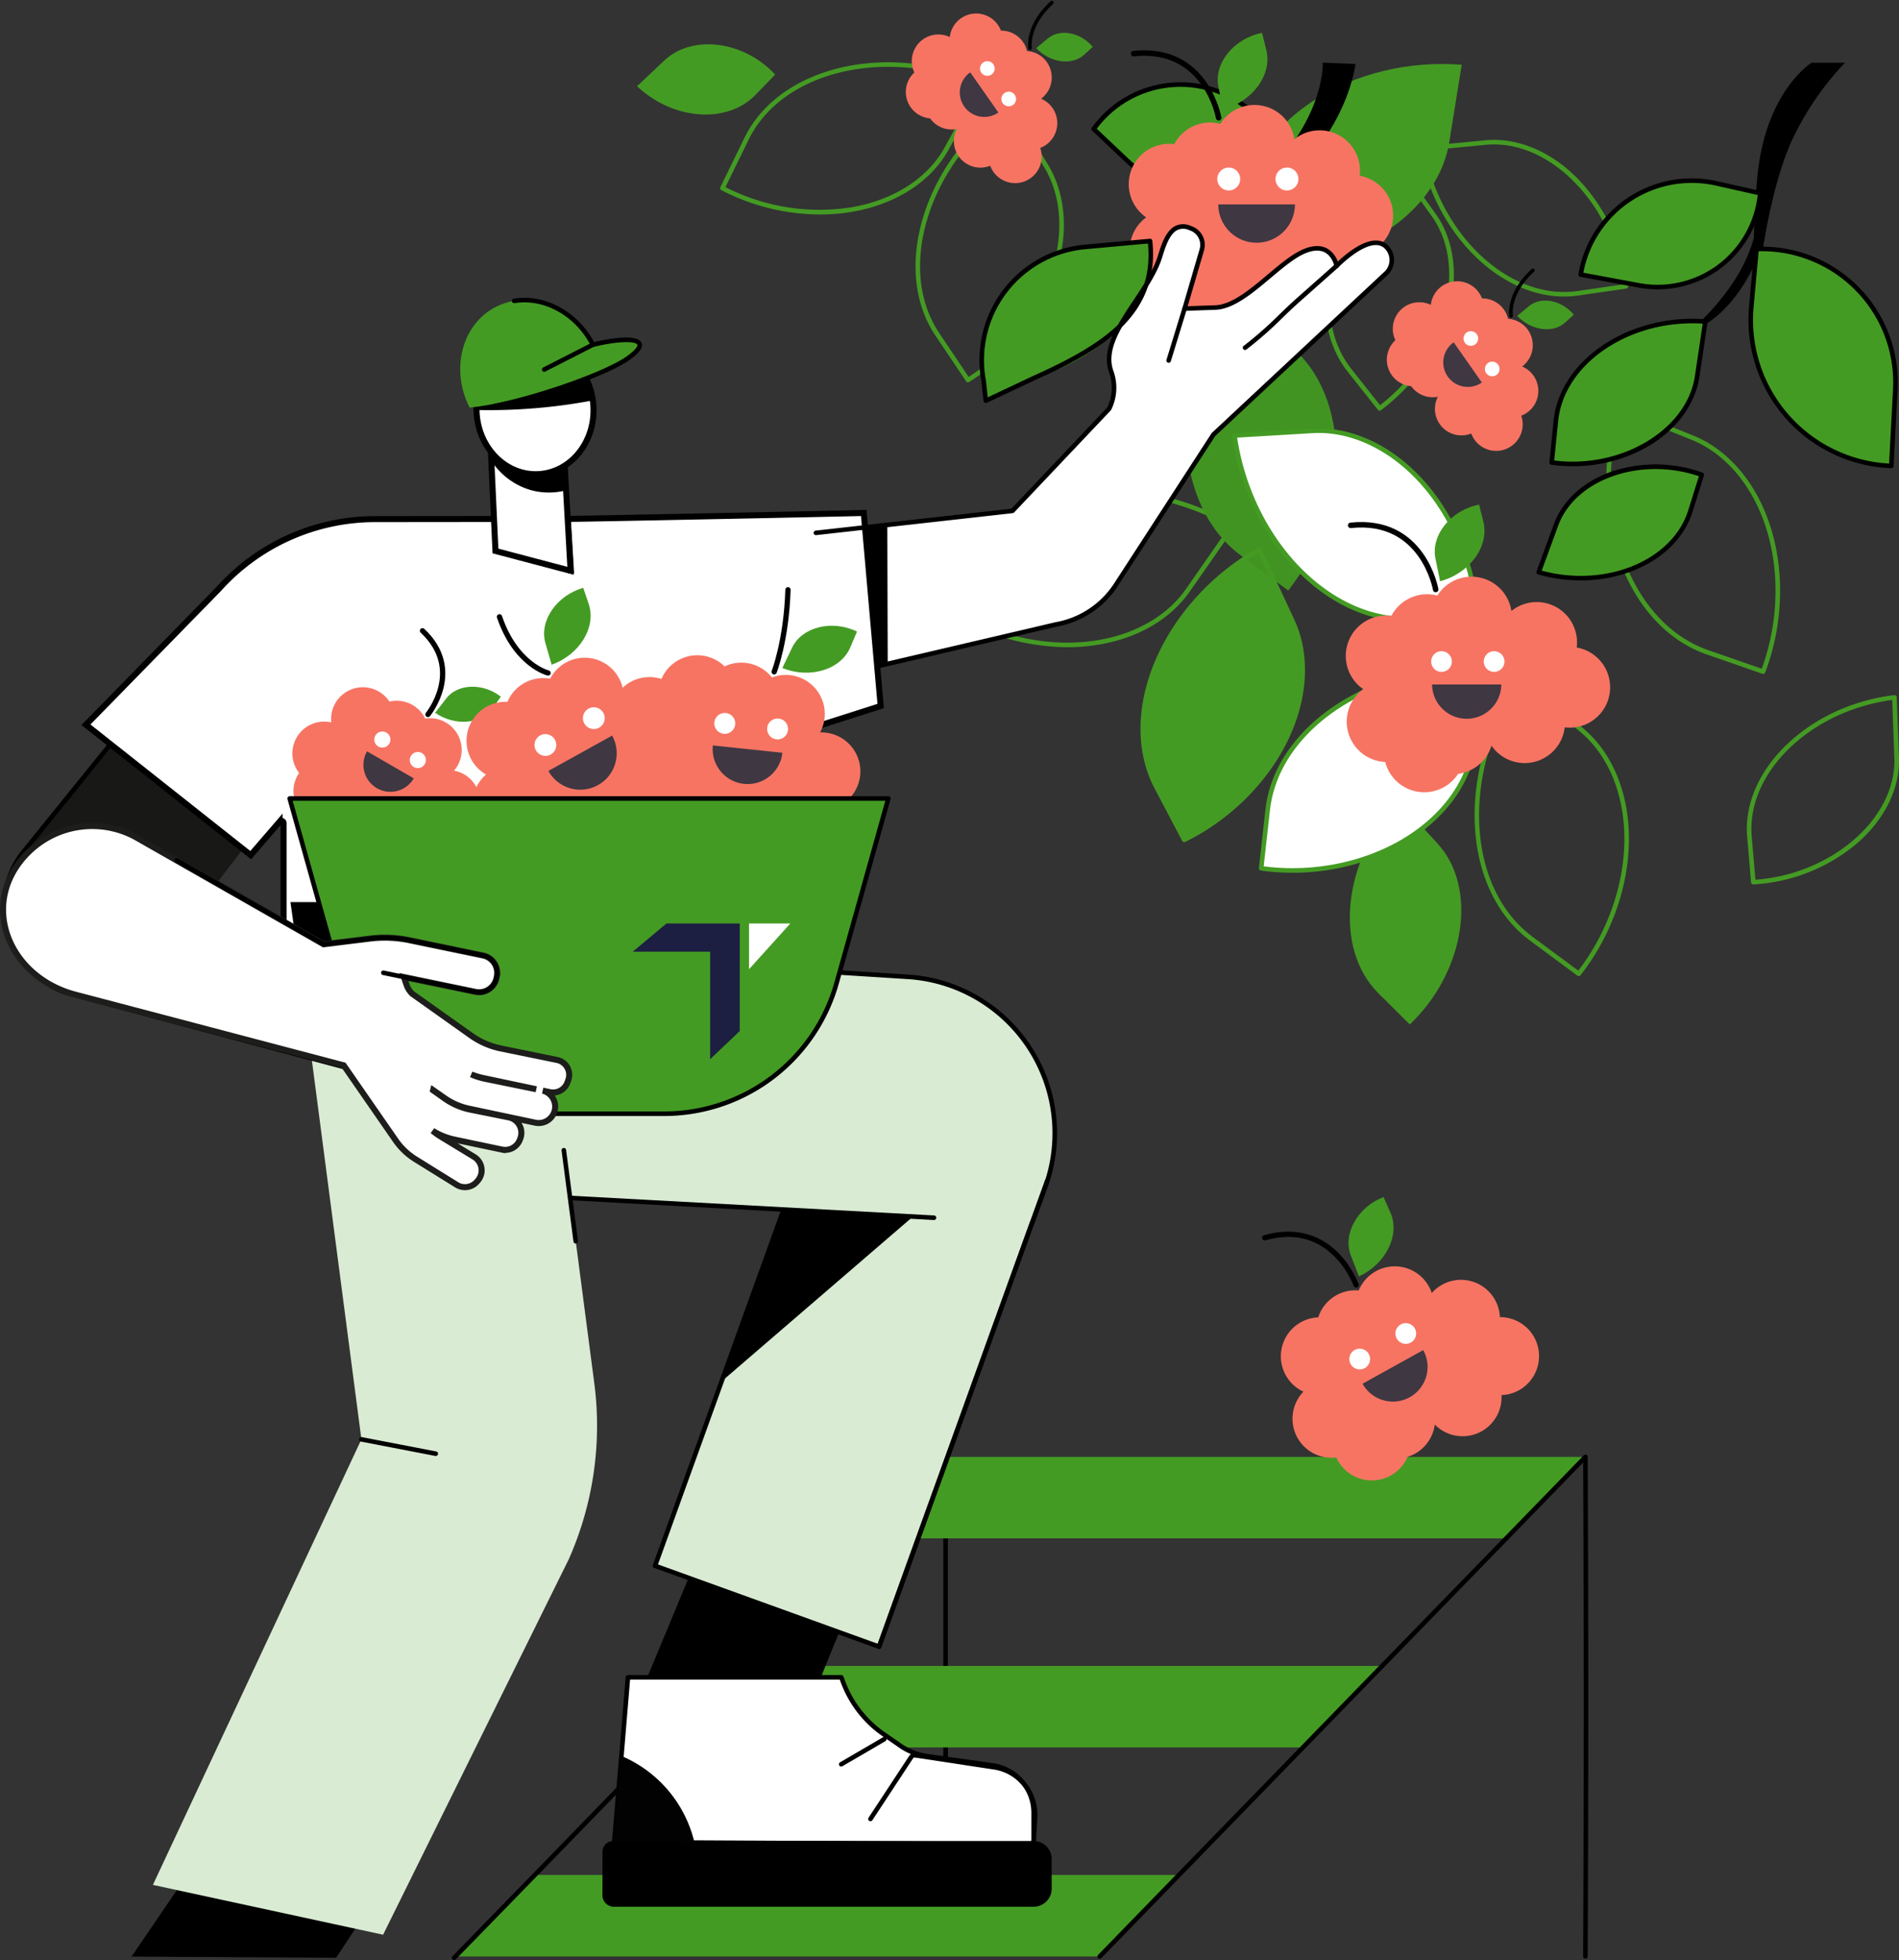 <svg xmlns="http://www.w3.org/2000/svg" width="630.374" height="650.569" viewBox="0 0 630.374 650.569">
  <rect x="0" y="0" width="630.374" height="650.569" fill="#333333" stroke="none"/>
  <g id="Raggruppa_2989" data-name="Raggruppa 2989" transform="translate(-974.857 -284.54)">
    <path id="Tracciato_18635" data-name="Tracciato 18635" d="M511.044,245.1l-10.956-23.489c-31.6,18.01-47.121,54.081-34,79.011l9.116,17.315c30.462-14.965,47.077-48.736,35.835-72.838" transform="translate(892.753 245.367)" fill="#449b23"/>
    <path id="Tracciato_18637" data-name="Tracciato 18637" d="M421.933,249.715a75.864,75.864,0,0,1-41.389-12.752.759.759,0,0,1-.221-1.034l10.405-16.573c15.153-24.136,54.732-28.937,86.427-10.487a.758.758,0,0,1,.24,1.089L462.573,231.22l-.621-.433.621.433c-7.381,10.588-20.567,17.273-36.181,18.343q-2.215.152-4.459.151M382,236.108c13.205,8.62,29.3,12.972,44.287,11.942,15.151-1.037,27.923-7.488,35.04-17.7l14.35-20.584c-30.885-17.572-69.049-12.892-83.668,10.393Z" transform="translate(907.237 249.644)" fill="#449b23"/>
    <path id="Tracciato_18640" data-name="Tracciato 18640" d="M513.526,135.769l-20.068-16.4c-20.648,29.945-18.968,69.176,3.681,85.936l15.729,11.64c20.944-26.707,21.248-64.343.657-81.173" transform="translate(889.617 263.603)" fill="#419421"/>
    <path id="Tracciato_18641" data-name="Tracciato 18641" d="M569.981,51.268,574.1,25.679c-36.262-2.837-69.356,18.3-72.491,46.3l-2.177,19.447c33.61,4.718,66.319-13.9,70.547-40.157" transform="translate(885.972 280.358)" fill="#449b23"/>
    <path id="Tracciato_18644" data-name="Tracciato 18644" d="M621.264,108.077c-21.7,0-43.013-21.229-47.976-48.943a.758.758,0,0,1,.674-.888l21.184-2.032c10.591-1.016,21.824,3.694,30.823,12.924A61.835,61.835,0,0,1,642.5,104.6a.758.758,0,0,1-.644.838l-15.9,2.3a32.751,32.751,0,0,1-4.692.336m-46.333-48.4C580.4,88.2,603.5,109.459,625.739,106.24l15.167-2.2c-3.449-26.76-24.616-48.341-45.615-46.321l-.072-.754.072.754Z" transform="translate(872.802 274.891)" fill="#449b23"/>
    <path id="Tracciato_18645" data-name="Tracciato 18645" d="M553.211,147.434a.756.756,0,0,1-.595-.288l-9.97-12.6c-14.564-18.406-7.41-50.437,15.622-69.947a.759.759,0,0,1,1.107.138l12.386,17.3c6.192,8.651,7.754,20.732,4.285,33.147a61.83,61.83,0,0,1-22.382,32.093.756.756,0,0,1-.453.15m5.413-81.14c-21.931,19.04-28.728,49.7-14.789,67.312l9.51,12.018c21.418-16.41,29.463-45.541,17.183-62.7Z" transform="translate(879.613 273.403)" fill="#449b23"/>
    <path id="Tracciato_18653" data-name="Tracciato 18653" d="M704.691,63.109c-.734,8.047-1.035,14.539-1.1,19.714-4.5,17.833-22.048,31.9-22.048,31.9,11.665-4.343,18.539-14.894,22.218-22.819a44.417,44.417,0,0,0,1.023,8.456s2.671-29.882,11.165-49.148a96.873,96.873,0,0,1,17.883-26.322H722.751s-15.436,9.423-18.06,38.218" transform="translate(853.489 280.454)"/>
    <path id="Tracciato_18656" data-name="Tracciato 18656" d="M657.692,107.291l-19.309-3.58a37.369,37.369,0,0,1,45.038-30.258l14.527,3.259a34.158,34.158,0,0,1-40.255,30.578" transform="translate(861.19 271.955)" fill="#449b23"/>
    <path id="Tracciato_18657" data-name="Tracciato 18657" d="M663.733,108.452a34.8,34.8,0,0,1-6.343-.583l-19.308-3.58a.759.759,0,0,1-.61-.872,38.128,38.128,0,0,1,45.952-30.871l14.526,3.26a.757.757,0,0,1,.589.806,34.91,34.91,0,0,1-34.805,31.839m-6.067-2.074a33.4,33.4,0,0,0,39.3-29.239l-13.871-3.113A36.612,36.612,0,0,0,639.1,102.936Z" transform="translate(861.353 272.122)"/>
    <path id="Tracciato_18660" data-name="Tracciato 18660" d="M520.393,24.865s1.023,15.9-16.766,35.193c-15.637,16.956-46.642,25.978-46.642,25.978s26.769-1.581,46.893-17.537c15.576-12.349,25.028-28.586,27.424-43.16Z" transform="translate(893.542 280.458)"/>
    <path id="Tracciato_18665" data-name="Tracciato 18665" d="M493.777,42.513l15.343,13.426a38.8,38.8,0,0,1-56.24,3.153L441.637,48.486a35.462,35.462,0,0,1,52.14-5.972" transform="translate(896.281 278.876)" fill="#449b23"/>
    <path id="Tracciato_18666" data-name="Tracciato 18666" d="M479.269,70.269A39.157,39.157,0,0,1,452.194,59.48L440.951,48.874a.759.759,0,0,1-.094-1,36.221,36.221,0,0,1,53.255-6.1L509.454,55.2a.758.758,0,0,1,.079,1.061,39.2,39.2,0,0,1-27.979,13.94q-1.146.063-2.284.064M442.48,48.231l10.754,10.146a38.037,38.037,0,0,0,54.655-2.527L493.112,42.92a34.7,34.7,0,0,0-50.633,5.311" transform="translate(896.445 279.04)"/>
    <path id="Tracciato_18744" data-name="Tracciato 18744" d="M422.3,14.668l-3.9,3.239c4.576,4.9,11.849,5.9,15.93,2.185l2.836-2.58c-3.969-4.849-10.86-6.167-14.863-2.844" transform="translate(900.425 282.605)" fill="#449b23"/>
    <g id="Raggruppa_379" data-name="Raggruppa 379" transform="translate(1349.542 295.451)">
      <path id="Tracciato_18676" data-name="Tracciato 18676" d="M532.441,65.476a13.385,13.385,0,0,0-21.675-12.123,13.394,13.394,0,0,0-24.585-5.115,13.372,13.372,0,0,0-15.271,6.749,13.39,13.39,0,0,0-9.337,24.3,13.4,13.4,0,0,0,7.3,24.187,13.392,13.392,0,0,0,24.2,3.936,13.393,13.393,0,0,0,11.077-9.354,13.384,13.384,0,0,0,24.309-6.087,13.4,13.4,0,0,0,3.988-26.494" transform="translate(-455.784 -18.043)" fill="#f77463"/>
      <path id="Tracciato_18677" data-name="Tracciato 18677" d="M491.955,30.727l1.54,7.556c9.855-2.613,16.413-11.643,14.366-19.782l-1.422-5.652c-9.348,1.836-16.064,10.126-14.484,17.878" transform="translate(-462.195 -12.849)" fill="#449b23"/>
      <path id="Tracciato_18678" data-name="Tracciato 18678" d="M485.976,42.478s-4.125-23.863-28.224-21.29" transform="translate(-456.135 -14.302)" fill="none" stroke="#000" stroke-linecap="round" stroke-linejoin="round" stroke-width="1.816"/>
      <g id="Raggruppa_371" data-name="Raggruppa 371" transform="translate(29.395 44.705)">
        <path id="Tracciato_19351" data-name="Tracciato 19351" d="M1265.946,353.683a12.723,12.723,0,0,1-25.447,0Z" transform="translate(-1240.169 -341.456)" fill="#3f3742"/>
        <path id="Tracciato_19352" data-name="Tracciato 19352" d="M1247.5,335.239a3.8,3.8,0,1,1-3.8-3.8,3.8,3.8,0,0,1,3.8,3.8" transform="translate(-1239.899 -331.439)" fill="#fff"/>
        <path id="Tracciato_19353" data-name="Tracciato 19353" d="M1282.668,335.239a3.8,3.8,0,1,1-3.8-3.8,3.8,3.8,0,0,1,3.8,3.8" transform="translate(-1255.736 -331.439)" fill="#fff"/>
      </g>
    </g>
    <path id="Tracciato_18642" data-name="Tracciato 18642" d="M387.067,133.783a.759.759,0,0,1-.63-.335L376.28,118.319c-14.807-22.055-3.9-57.575,23.829-77.564a.757.757,0,0,1,1.093.223L413.674,61.64c6.219,10.3,6.912,24.07,1.9,37.771-4.987,13.638-15.231,26.123-28.106,34.255a.756.756,0,0,1-.4.117M400.331,42.47c-26.589,19.607-37.039,53.785-22.792,75l9.744,14.513a68.443,68.443,0,0,0,26.871-33.1c4.851-13.267,4.2-26.559-1.777-36.466Z" transform="translate(909.119 277.65)" fill="#449b23"/>
    <path id="Tracciato_18643" data-name="Tracciato 18643" d="M323.854,75.247a71.414,71.414,0,0,1-32.732-8.073.758.758,0,0,1-.33-1l7.99-16.376c11.65-23.874,47.852-32.256,79.052-18.3a.759.759,0,0,1,.355,1.057L366.572,53.7c-5.792,10.549-17.353,18.056-31.718,20.6a63.277,63.277,0,0,1-11,.946M292.48,66.168a68.441,68.441,0,0,0,42.111,6.64c13.91-2.46,25.083-9.689,30.653-19.833l.664.365-.664-.365,11.218-20.431c-30.3-13.163-65.109-5.055-76.316,17.914Z" transform="translate(923.199 280.483)" fill="#449b23"/>
    <path id="Tracciato_18652" data-name="Tracciato 18652" d="M266.179,22.851l-9.045,8.531c11.956,11.284,29.906,12.6,39.318,2.874l6.537-6.752c-10.463-11.25-27.53-13.407-36.81-4.653" transform="translate(929.188 281.779)" fill="#449b23"/>
    <path id="Tracciato_18743" data-name="Tracciato 18743" d="M410.338,49.643a8.716,8.716,0,0,0,1.427-.693,8.806,8.806,0,0,0-1.131-15.637,8.809,8.809,0,0,0-4.671-15.841,8.8,8.8,0,0,0-8.657-6.757A8.806,8.806,0,0,0,380.32,12.85a8.814,8.814,0,0,0-11.757,11.742,8.808,8.808,0,0,0,5.235,15.25,8.81,8.81,0,0,0,8.863,3.517,8.8,8.8,0,0,0,11.079,12.2,8.812,8.812,0,0,0,16.6-5.917" transform="translate(909.82 283.997)" fill="#f77463"/>
    <path id="Tracciato_18745" data-name="Tracciato 18745" d="M415.9,15.732S414.622,8.371,423.137.6" transform="translate(900.884 284.787)" fill="none" stroke="#000" stroke-linecap="round" stroke-linejoin="round" stroke-width="1.194"/>
    <g id="Raggruppa_372" data-name="Raggruppa 372" transform="matrix(0.574, 0.819, -0.819, 0.574, 1303.207, 303.892)">
      <path id="Tracciato_19351-2" data-name="Tracciato 19351" d="M16.267,0A8.134,8.134,0,0,1,8.134,8.134,8.134,8.134,0,0,1,0,0Z" transform="translate(0.211 7.817)" fill="#3f3742"/>
      <path id="Tracciato_19352-2" data-name="Tracciato 19352" d="M4.859,2.429A2.429,2.429,0,1,1,2.429,0,2.429,2.429,0,0,1,4.859,2.429" transform="translate(0 0)" fill="#fff"/>
      <path id="Tracciato_19353-2" data-name="Tracciato 19353" d="M4.859,2.429A2.429,2.429,0,1,1,2.429,0,2.429,2.429,0,0,1,4.859,2.429" transform="translate(12.358 0)" fill="#fff"/>
    </g>
    <path id="Tracciato_18696" data-name="Tracciato 18696" d="M420.841,151.556a15.861,15.861,0,0,0,.644-12.443c-4.133-11.9,12.569-25.489,16.322-38.325,1.433-4.572,3.632-11.785,9.977-9.17a5.811,5.811,0,0,1,3.816,7.17l-5.714,19.53,9.866-.348c9.879-.008,21.112-15.139,30.063-18.761s10.541,4.927,10.541,4.927,11.837-12.273,16.956-5.76a6.06,6.06,0,0,1-.569,8.25l-57.287,53.495L425.18,208.055a33.064,33.064,0,0,1-22.1,14.884l-99.141,22.415L296.32,195.79l92.42-10.339Z" transform="translate(922.199 268.651)" fill="#fff"/>
    <path id="Tracciato_18636" data-name="Tracciato 18636" d="M475.053,318.527a.759.759,0,0,1-.671-.405l-9.116-17.315c-13.277-25.217,2.426-61.863,34.29-80.024a.758.758,0,0,1,1.062.339l10.957,23.489c5.456,11.7,4.623,26.458-2.286,40.5-6.879,13.982-19.236,26.133-33.9,33.338a.744.744,0,0,1-.334.078m24.541-96.015c-30.7,17.9-45.794,53.262-32.986,77.588l8.771,16.66c14.082-7.1,25.919-18.841,32.55-32.318,6.7-13.627,7.532-27.911,2.272-39.19Z" transform="translate(892.909 245.532)" fill="#449b23"/>
    <path id="Tracciato_18638" data-name="Tracciato 18638" d="M524.385,173.608l-25.873,1.535c5.106,36.012,32.926,63.726,60.938,60.705l19.456-2.1c-2.7-33.832-27.973-61.717-54.52-60.142" transform="translate(886.137 253.939)" fill="#fff"/>
    <path id="Tracciato_18639" data-name="Tracciato 18639" d="M555.122,236.666c-26.86,0-52.633-27.081-57.525-61.581a.758.758,0,0,1,.706-.863l25.873-1.535c12.891-.764,26.3,5.447,36.812,17.041,10.465,11.545,17.212,27.509,18.509,43.8a.758.758,0,0,1-.675.814l-19.456,2.1a39.74,39.74,0,0,1-4.245.228m-55.9-60.98c5.337,35.132,32.659,62.187,59.985,59.244l18.719-2.02c-1.412-15.706-7.971-31.037-18.059-42.165-10.2-11.252-23.174-17.286-35.6-16.545Zm25-2.242h0Z" transform="translate(886.301 254.104)" fill="#449b23"/>
    <path id="Tracciato_18646" data-name="Tracciato 18646" d="M574.274,337.3l-13.075-14.3c-18.512,19.923-21.51,49.131-6.565,63.979l10.38,10.312c18.382-17.5,22.676-45.308,9.26-59.985" transform="translate(877.824 227.284)" fill="#449b23"/>
    <path id="Tracciato_18647" data-name="Tracciato 18647" d="M630.092,372.369a.755.755,0,0,1-.451-.149l-15.729-11.64C591,343.628,589.237,303.8,610.057,273.6a.759.759,0,0,1,1.1-.157l20.068,16.4c9.993,8.169,15.651,21.828,15.525,37.476-.126,15.582-5.982,31.893-16.066,44.752a.758.758,0,0,1-.6.29m-19.25-97.224c-19.88,29.453-18.129,67.863,3.972,84.216l15.134,11.2c9.6-12.509,15.168-28.227,15.291-43.246.122-15.186-5.333-28.413-14.969-36.289Z" transform="translate(868.835 236.151)" fill="#449b23"/>
    <path id="Tracciato_18648" data-name="Tracciato 18648" d="M579.837,295.841l4.121-25.589c-36.262-2.837-69.356,18.3-72.491,46.3L509.29,336c33.61,4.718,66.319-13.9,70.547-40.157" transform="translate(884.214 236.737)" fill="#fff"/>
    <path id="Tracciato_18649" data-name="Tracciato 18649" d="M519.49,337.31a75.4,75.4,0,0,1-10.471-.725.758.758,0,0,1-.647-.836l2.177-19.447c3.171-28.322,36.736-49.826,73.3-46.971a.758.758,0,0,1,.689.877l-4.12,25.589c-2.052,12.742-11.029,24.49-24.629,32.231a74.129,74.129,0,0,1-36.3,9.281m-9.529-2.128c15.639,2.033,32.028-1.041,45.081-8.471,13.2-7.512,21.9-18.868,23.882-31.155l3.989-24.772c-35.448-2.416-67.8,18.365-70.857,45.687Zm69.711-39.505h0Z" transform="translate(884.379 236.9)" fill="#449b23"/>
    <path id="Tracciato_18650" data-name="Tracciato 18650" d="M700.759,252.5a.763.763,0,0,1-.25-.042l-18.482-6.428c-26.917-9.363-40.462-46.86-29.577-81.883a.759.759,0,0,1,1.007-.479l24.042,9.684c11.972,4.822,21.441,16.177,25.979,31.154,4.519,14.912,3.785,32.227-2.011,47.506a.759.759,0,0,1-.709.489m-47.1-87.117c-10.209,34.037,2.9,70.182,28.866,79.214l17.784,6.184c5.443-14.8,6.075-31.462,1.72-45.837-4.4-14.534-13.551-25.537-25.095-30.186Z" transform="translate(859.353 255.712)" fill="#449b23"/>
    <path id="Tracciato_18651" data-name="Tracciato 18651" d="M707.66,343.206a.759.759,0,0,1-.755-.694l-1.289-15.121c-1.886-22.111,20.458-43.64,48.791-47.013a.764.764,0,0,1,.583.177.754.754,0,0,1,.265.547L756,301.191c.371,10.054-4.7,20.4-13.91,28.381A58.447,58.447,0,0,1,707.7,343.2l-.044,0m46.109-61.22c-27.156,3.586-48.443,24.167-46.643,45.276l1.226,14.382c25.385-1.785,46.861-20.515,46.128-40.4Z" transform="translate(849.217 234.886)" fill="#449b23"/>
    <path id="Tracciato_18654" data-name="Tracciato 18654" d="M755.066,146.751l-1.333,25.4a48.471,48.471,0,0,1-46.456-52.784l1.73-19.205a44.3,44.3,0,0,1,46.058,46.586" transform="translate(848.937 267.035)" fill="#449b23"/>
    <path id="Tracciato_18655" data-name="Tracciato 18655" d="M753.569,172.747h-.03a49.231,49.231,0,0,1-47.183-53.61l1.731-19.2a.756.756,0,0,1,.723-.689,45.06,45.06,0,0,1,46.847,47.384l-.758-.04.758.04-1.333,25.4a.758.758,0,0,1-.756.719m-44.031-72.012-1.67,18.538A47.714,47.714,0,0,0,752.85,171.2l1.294-24.651a43.546,43.546,0,0,0-44.606-45.811" transform="translate(849.101 267.199)"/>
    <path id="Tracciato_18658" data-name="Tracciato 18658" d="M674.969,147.569l2.693-18.147c-24.958-1.923-47.6,13.14-49.606,32.993l-1.39,13.789c23.144,3.262,45.539-10.015,48.3-28.635" transform="translate(863.278 261.839)" fill="#449b23"/>
    <path id="Tracciato_18659" data-name="Tracciato 18659" d="M633.453,177.282a50.589,50.589,0,0,1-7.058-.491.757.757,0,0,1-.648-.827l1.39-13.789c2.037-20.2,25.136-35.621,50.419-33.673a.758.758,0,0,1,.692.867l-2.693,18.148c-1.352,9.1-7.5,17.508-16.872,23.064a49.934,49.934,0,0,1-25.229,6.7m-6.124-1.9c22.335,2.806,44.068-10.189,46.725-28.093l2.573-17.336c-24.167-1.5-46.046,13.182-47.981,32.37Z" transform="translate(863.443 262.003)"/>
    <path id="Tracciato_18661" data-name="Tracciato 18661" d="M430.688,98.9l21.574-1.964c2.513,23.527-17.681,39.131-38.821,45.607l-15.693,7.4-.706-6.53A37.725,37.725,0,0,1,430.688,98.9" transform="translate(904.35 267.604)" fill="#449b23"/>
    <path id="Tracciato_18662" data-name="Tracciato 18662" d="M397.585,150.536a.758.758,0,0,1-.753-.676l-.706-6.53a38.48,38.48,0,0,1,34.331-45.355l21.575-1.964a.762.762,0,0,1,.822.675c2.716,25.422-17.909,36.851-39.266,46.38l-15.679,7.4a.759.759,0,0,1-.324.072m53.834-52.946-20.824,1.9a36.967,36.967,0,0,0-32.97,43.623l.6,5.529,14.73-6.949c25.816-11.518,40.424-22.467,38.464-44.1m-20.893,1.14h0Z" transform="translate(904.513 267.769)"/>
    <path id="Tracciato_18667" data-name="Tracciato 18667" d="M627.169,207.41,621.42,223.1c21.911,6.318,44.892-2.944,50.339-20.286l3.783-12.045c-20.045-7.177-42.473.537-48.372,16.639" transform="translate(864.214 251.348)" fill="#449b23"/>
    <path id="Tracciato_18668" data-name="Tracciato 18668" d="M635.19,225.675a51.111,51.111,0,0,1-14.144-2,.759.759,0,0,1-.5-.99l5.749-15.692c2.891-7.889,9.942-14.27,19.346-17.505a46.1,46.1,0,0,1,29.993.413.759.759,0,0,1,.468.942l-3.783,12.044c-4.374,13.928-19.875,22.791-37.128,22.792m-12.94-3.242c21.231,5.748,43.373-3.3,48.621-20l3.563-11.344c-19.36-6.575-41.063.993-46.717,16.425Z" transform="translate(864.379 251.509)"/>
    <path id="Tracciato_18697" data-name="Tracciato 18697" d="M502.613,134.712a.758.758,0,0,1-.463-1.358,123.851,123.851,0,0,0,11.725-10.294c1.823-1.763,3.707-3.586,6.049-5.664l12.639-11.216a.758.758,0,0,1,1.006,1.135L520.93,118.529c-2.317,2.057-4.19,3.868-6,5.62a125.448,125.448,0,0,1-11.854,10.4.755.755,0,0,1-.463.158" transform="translate(885.541 265.989)"/>
    <path id="Tracciato_18698" data-name="Tracciato 18698" d="M471.748,142.052a.784.784,0,0,1-.223-.034.759.759,0,0,1-.5-.948l5.294-17.226a.758.758,0,1,1,1.449.446l-5.293,17.226a.759.759,0,0,1-.725.536" transform="translate(891.045 262.9)"/>
    <path id="Tracciato_18722" data-name="Tracciato 18722" d="M620.131,256.04a13.385,13.385,0,0,0-21.675-12.123,13.395,13.395,0,0,0-24.585-5.115,13.372,13.372,0,0,0-15.271,6.749,13.39,13.39,0,0,0-9.337,24.3,13.4,13.4,0,0,0,7.3,24.187,13.392,13.392,0,0,0,24.2,3.936,13.393,13.393,0,0,0,11.076-9.354,13.384,13.384,0,0,0,24.309-6.087,13.4,13.4,0,0,0,3.988-26.494" transform="translate(878.116 243.418)" fill="#f77463"/>
    <path id="Tracciato_18723" data-name="Tracciato 18723" d="M579.645,221.291l1.54,7.555c9.855-2.612,16.413-11.643,14.366-19.781l-1.422-5.652c-9.348,1.836-16.064,10.126-14.484,17.878" transform="translate(871.707 248.613)" fill="#449b23"/>
    <path id="Tracciato_18724" data-name="Tracciato 18724" d="M573.666,233.042s-4.125-23.863-28.224-21.29" transform="translate(877.765 247.16)" fill="none" stroke="#000" stroke-linecap="round" stroke-linejoin="round" stroke-width="1.816"/>
    <path id="Tracciato_18740" data-name="Tracciato 18740" d="M604.679,157.812a8.8,8.8,0,0,0,.3-16.331,8.809,8.809,0,0,0-4.671-15.841,8.8,8.8,0,0,0-8.656-6.757,8.807,8.807,0,0,0-16.988,2.135A8.813,8.813,0,0,0,562.9,132.76a8.807,8.807,0,0,0,5.235,15.25A8.81,8.81,0,0,0,577,151.527a8.8,8.8,0,0,0,11.079,12.2,8.812,8.812,0,0,0,16.6-5.917" transform="translate(875.157 264.704)" fill="#f77463"/>
    <path id="Tracciato_18741" data-name="Tracciato 18741" d="M616.641,122.836l-3.9,3.239c4.576,4.9,11.848,5.9,15.93,2.185l2.835-2.58c-3.969-4.849-10.86-6.167-14.863-2.844" transform="translate(865.763 263.313)" fill="#449b23"/>
    <path id="Tracciato_18742" data-name="Tracciato 18742" d="M610.237,123.9s-1.275-7.36,7.24-15.135" transform="translate(866.221 265.494)" fill="none" stroke="#000" stroke-linecap="round" stroke-linejoin="round" stroke-width="1.194"/>
    <g id="Raggruppa_370" data-name="Raggruppa 370" transform="translate(1449.943 500.681)">
      <path id="Tracciato_19351-3" data-name="Tracciato 19351" d="M1263.478,353.683a11.49,11.49,0,0,1-22.979,0Z" transform="translate(-1240.201 -342.641)" fill="#3f3742"/>
      <path id="Tracciato_19352-3" data-name="Tracciato 19352" d="M1246.762,334.871a3.432,3.432,0,1,1-3.432-3.432,3.432,3.432,0,0,1,3.432,3.432" transform="translate(-1239.899 -331.439)" fill="#fff"/>
      <path id="Tracciato_19353-3" data-name="Tracciato 19353" d="M1281.931,334.871a3.432,3.432,0,1,1-3.432-3.432,3.432,3.432,0,0,1,3.432,3.432" transform="translate(-1257.611 -331.439)" fill="#fff"/>
    </g>
    <g id="Raggruppa_373" data-name="Raggruppa 373" transform="matrix(0.574, 0.819, -0.819, 0.574, 1463.7, 393.507)">
      <path id="Tracciato_19351-4" data-name="Tracciato 19351" d="M16.267,0A8.134,8.134,0,0,1,8.134,8.134,8.134,8.134,0,0,1,0,0Z" transform="translate(0.211 7.817)" fill="#3f3742"/>
      <path id="Tracciato_19352-4" data-name="Tracciato 19352" d="M4.859,2.429A2.429,2.429,0,1,1,2.429,0,2.429,2.429,0,0,1,4.859,2.429" transform="translate(0 0)" fill="#fff"/>
      <path id="Tracciato_19353-4" data-name="Tracciato 19353" d="M4.859,2.429A2.429,2.429,0,1,1,2.429,0,2.429,2.429,0,0,1,4.859,2.429" transform="translate(12.358 0)" fill="#fff"/>
    </g>
    <path id="Tracciato_18700" data-name="Tracciato 18700" d="M353.624,211.6l.133,45.447-7.941,2.21-13.491-45.274Z" transform="translate(915.777 247.153)"/>
    <path id="Tracciato_18701" data-name="Tracciato 18701" d="M103.916,299.29,50.528,369.1l-45.2-34.34,54.052-69.532Z" transform="translate(974.101 237.587)" fill="#181817"/>
    <path id="Tracciato_18702" data-name="Tracciato 18702" d="M77.823,231.264,33.116,276.992l55.914,44.24L99.1,309.576v74.535H263.759l-2.474-100.888,37.581-12-5.731-65.392s-69.092,1.985-75.154,1.99l-87.834.076a70.405,70.405,0,0,0-52.324,23.366" transform="translate(969.145 248.181)" fill="#fff"/>
    <path id="Tracciato_18725" data-name="Tracciato 18725" d="M59.255,13.74A10.536,10.536,0,0,0,40.824,7.222a10.544,10.544,0,0,0-19.755-.694A10.528,10.528,0,0,0,10.12,13.8,10.541,10.541,0,0,0,6.112,33.9,10.549,10.549,0,0,0,14.995,51.69a10.542,10.542,0,0,0,19.3-.17,10.542,10.542,0,0,0,7.347-8.732,10.536,10.536,0,0,0,18.049-7.961,10.547,10.547,0,0,0-.435-21.086" transform="translate(1110.739 501.62) rotate(59)" fill="#f77463"/>
    <path id="Tracciato_18726" data-name="Tracciato 18726" d="M.622,15.8l2.2,5.657c7.3-3.34,11.183-11.22,8.511-17.261L9.478,0C2.47,2.671-1.636,10,.622,15.8" transform="translate(1136.235 507.661) rotate(59)" fill="#449b23"/>
    <path id="Tracciato_18727" data-name="Tracciato 18727" d="M24.733,13.7S18.355-4.26,0,.947" transform="translate(1115.919 493.413) rotate(59)" fill="none" stroke="#000" stroke-linecap="round" stroke-linejoin="round" stroke-width="1.754"/>
    <g id="Raggruppa_378" data-name="Raggruppa 378" transform="translate(1108.673 521.622) rotate(59)">
      <path id="Tracciato_19351-5" data-name="Tracciato 19351" d="M17.905,0A8.953,8.953,0,0,1,8.953,8.953,8.952,8.952,0,0,1,0,0Z" transform="translate(4.374 16.6) rotate(-29)" fill="#3f3742"/>
      <path id="Tracciato_19352-5" data-name="Tracciato 19352" d="M5.348,2.674A2.674,2.674,0,1,1,2.674,0,2.674,2.674,0,0,1,5.348,2.674" transform="translate(0 9.188) rotate(-29)" fill="#fff"/>
      <path id="Tracciato_19353-5" data-name="Tracciato 19353" d="M5.348,2.674A2.674,2.674,0,1,1,2.674,0,2.674,2.674,0,0,1,5.348,2.674" transform="translate(11.897 2.593) rotate(-29)" fill="#fff"/>
    </g>
    <path id="Tracciato_18629" data-name="Tracciato 18629" d="M381.628,749.016a.758.758,0,0,1-.758-.758V587.93a.758.758,0,0,1,1.517,0V748.258a.758.758,0,0,1-.758.758" transform="translate(907.119 180.165)"/>
    <path id="Tracciato_18630" data-name="Tracciato 18630" d="M561.114,615.146H347.361l26.379-27.052H587.493Z" transform="translate(913.096 180.001)" fill="#449b23"/>
    <path id="Tracciato_18631" data-name="Tracciato 18631" d="M478.767,699.6H265.735l25.657-27.052H505.146Z" transform="translate(927.655 164.938)" fill="#449b23"/>
    <path id="Tracciato_18632" data-name="Tracciato 18632" d="M396.754,784.044H183.669l26.38-27.052H423.133Z" transform="translate(942.292 149.876)" fill="#449b23"/>
    <path id="Tracciato_18633" data-name="Tracciato 18633" d="M605.117,754.514h0a.759.759,0,0,1-.754-.762c.254-52.858.257-110.994.009-163.943l-.129.117c-.119.123-.183.192-.205.216-.26.266-.785.8-1.552,1.587l-.193.2c-.136.14-.279.288-.431.443l-7.368,7.579-.014.014-21,21.6-1.684,1.732-.17.175-5.8,5.969,0,0-38.864,39.969-.057.058-.006.007-15.723,16.17-66.736,68.636a.758.758,0,1,1-1.087-1.057l89.247-91.787.045-.046,32.092-33.006,0,0,35.721-36.737.242-.25,3.885-3.995a.712.712,0,0,1,.134-.109l0,0a.752.752,0,0,1,.495-.113h.044l0,0a.7.7,0,0,1,.149.043.758.758,0,0,1,.417.413l0,0v0l0,0,0,0v0h0v0l0,0a.756.756,0,0,1,.048.265h0c.257,53.448.257,112.342,0,165.828a.758.758,0,0,1-.758.754" transform="translate(896.016 180.165)"/>
    <path id="Tracciato_18634" data-name="Tracciato 18634" d="M183.064,754.944a.758.758,0,0,1-.542-1.288C222.611,712.613,263.255,670.6,302.56,629.97q20.58-21.272,41.2-42.567a.758.758,0,1,1,1.089,1.055q-20.622,21.292-41.2,42.567C264.343,671.655,223.7,713.67,183.607,754.716a.756.756,0,0,1-.542.228" transform="translate(942.535 180.165)"/>
    <path id="Tracciato_18669" data-name="Tracciato 18669" d="M189.3,434.651v12.182l-15.5-5.868v-6.314Z" transform="translate(944.052 207.369)" fill="#955b50"/>
    <path id="Tracciato_18670" data-name="Tracciato 18670" d="M189.134,447.427a.761.761,0,0,1-.269-.049l-15.5-5.868a.76.76,0,0,1-.49-.709v-6.314a.759.759,0,0,1,.758-.758h15.5a.758.758,0,0,1,.758.758v12.182a.76.76,0,0,1-.758.758m-14.746-7.151,13.988,5.295V435.244H174.388Z" transform="translate(944.218 207.533)"/>
    <path id="Tracciato_18671" data-name="Tracciato 18671" d="M208.369,450.57a6.185,6.185,0,0,1-1.274-.133L185.162,445.8a23.045,23.045,0,0,1-8.609-3.768l-9.322-6.608a.758.758,0,1,1,.877-1.237l9.322,6.608a21.528,21.528,0,0,0,8.046,3.522l21.933,4.638a4.731,4.731,0,0,0,5.4-3,4.654,4.654,0,0,0-.263-3.813,4.712,4.712,0,0,0-3-2.361.758.758,0,1,1,.372-1.47,6.226,6.226,0,0,1-1.55,12.259" transform="translate(945.281 207.477)"/>
    <path id="Tracciato_18672" data-name="Tracciato 18672" d="M196.469,461.842a5.865,5.865,0,0,1-1.219-.127L179.5,458.4a23.041,23.041,0,0,1-8.611-3.769l-7.992-5.971a.758.758,0,1,1,.908-1.215l7.977,5.96a21.519,21.519,0,0,0,8.031,3.511l15.748,3.314a4.5,4.5,0,0,0,5.126-2.848l.158-.434a4.474,4.474,0,0,0-3.323-5.917l-.97-.2a.758.758,0,0,1,.3-1.486l.97.2a5.991,5.991,0,0,1,4.448,7.922l-.159.434a6.025,6.025,0,0,1-5.643,3.94" transform="translate(946.051 205.113)"/>
    <path id="Tracciato_18673" data-name="Tracciato 18673" d="M589.95,527.985a12.93,12.93,0,0,0-22.618-8,12.939,12.939,0,0,0-24.243-.852,12.92,12.92,0,0,0-13.436,8.923,12.936,12.936,0,0,0-4.918,24.663,12.945,12.945,0,0,0,10.9,21.835,12.938,12.938,0,0,0,23.683-.209,12.938,12.938,0,0,0,9.017-10.716,12.93,12.93,0,0,0,22.149-9.769,12.943,12.943,0,0,0-.533-25.877" transform="translate(882.798 193.729)" fill="#f77463"/>
    <path id="Tracciato_18674" data-name="Tracciato 18674" d="M545.346,502.518l2.7,6.942c8.956-4.1,13.724-13.769,10.445-21.183l-2.278-5.149c-8.6,3.278-13.639,12.267-10.868,19.39" transform="translate(877.919 198.722)" fill="#449b23"/>
    <path id="Tracciato_18675" data-name="Tracciato 18675" d="M541.065,514.994s-7.828-22.045-30.352-15.656" transform="translate(883.96 196.038)" fill="none" stroke="#000" stroke-linecap="round" stroke-linejoin="round" stroke-width="1.754"/>
    <path id="Tracciato_18679" data-name="Tracciato 18679" d="M258.857,665.81l32.835-78.994L339.5,609.182,310.131,681.56Z" transform="translate(928.881 180.228)"/>
    <path id="Tracciato_18680" data-name="Tracciato 18680" d="M387.131,732.56V722.02a15.785,15.785,0,0,0-13.583-15.631l-21.77-3.069a20.8,20.8,0,0,1-9.535-3.925l-4.961-3.411c-10.755-7.392-13.4-17.723-14.013-18.843h-70.8l-4.552,54.735Z" transform="translate(930.832 164.118)" fill="#fff"/>
    <path id="Tracciato_18681" data-name="Tracciato 18681" d="M386.967,733.155h0l-139.21-.684a.759.759,0,0,1-.752-.822l4.553-54.734a.758.758,0,0,1,.755-.7h70.8a.757.757,0,0,1,.665.393,9.224,9.224,0,0,1,.419,1.023,36,36,0,0,0,13.359,17.56l4.962,3.411a20.119,20.119,0,0,0,9.211,3.8l21.771,3.069a16.618,16.618,0,0,1,14.234,16.381V732.4a.757.757,0,0,1-.758.758m-138.387-2.2,137.629.675v-9.778a15.1,15.1,0,0,0-12.93-14.88l-21.77-3.068a21.612,21.612,0,0,1-9.883-4.069l-4.937-3.393a37.455,37.455,0,0,1-13.919-18.276c-.058-.154-.114-.3-.164-.434h-69.6Z" transform="translate(930.996 164.282)"/>
    <path id="Tracciato_18682" data-name="Tracciato 18682" d="M246.712,743.268a3.521,3.521,0,0,0-3.521,3.51l-.044,14.487a3.816,3.816,0,0,0,3.816,3.817H386.28a6,6,0,0,0,6-6v-9.815a6,6,0,0,0-6-6Z" transform="translate(931.683 152.323)"/>
    <path id="Tracciato_18683" data-name="Tracciato 18683" d="M405.465,737.678h-.045a.758.758,0,0,1-.713-.8l.446-7.715A15.2,15.2,0,0,0,392.2,713.189l-26.151-3.969a.654.654,0,0,0-.649.289l-13.486,20.51a.758.758,0,1,1-1.267-.833l13.486-20.51a2.178,2.178,0,0,1,2.143-.956l26.151,3.969a16.708,16.708,0,0,1,14.237,17.56l-.445,7.714a.76.76,0,0,1-.757.715" transform="translate(912.531 158.668)"/>
    <path id="Tracciato_18684" data-name="Tracciato 18684" d="M339.462,711.053a.758.758,0,0,1-.383-1.413l14.285-8.333a.759.759,0,0,1,.764,1.311l-14.285,8.332a.756.756,0,0,1-.381.1" transform="translate(914.64 159.826)"/>
    <path id="Tracciato_18685" data-name="Tracciato 18685" d="M274.553,737.835a41.583,41.583,0,0,0-24.334-28.949l-2.541,28.32c-.774,0,26.876.629,26.876.629" transform="translate(930.878 158.456)" fill="#020202"/>
    <path id="Tracciato_18686" data-name="Tracciato 18686" d="M52.921,772.005l56.3-82.715L153.9,722.173,120.817,772.4Z" transform="translate(965.611 161.951)"/>
    <path id="Tracciato_18687" data-name="Tracciato 18687" d="M370.991,461.274,366.616,473.3,213.9,464.987a76.536,76.536,0,0,1-69.257-54.8l-9.022-30.635,189.643,12.012a52.022,52.022,0,0,1,45.725,69.706" transform="translate(950.862 217.196)" fill="#d9ebd3"/>
    <rect id="Rettangolo_114" data-name="Rettangolo 114" width="164.306" height="79.067" transform="translate(1192.297 804.241) rotate(-70.151)" fill="#d9ebd3"/>
    <path id="Tracciato_18688" data-name="Tracciato 18688" d="M338.61,631.806a.745.745,0,0,1-.257-.045l-74.37-26.846a.758.758,0,0,1-.456-.97l42.616-118.056a.758.758,0,0,1,1.426.515L265.211,603.746l72.944,26.332,55.531-153.832a.758.758,0,1,1,1.426.515L339.323,631.3a.757.757,0,0,1-.713.5" transform="translate(928.056 200.039)"/>
    <path id="Tracciato_18689" data-name="Tracciato 18689" d="M208.053,522.2,186.308,355.81l-78.4,10.246,22.844,174.791L61.535,688.724l76.416,16.536,61.584-124.51a109.177,109.177,0,0,0,8.518-58.554" transform="translate(964.075 221.431)" fill="#d9ebd3"/>
    <rect id="Rettangolo_115" data-name="Rettangolo 115" width="98.655" height="47.611" transform="translate(1086.483 583.955)" fill="#8c7bff"/>
    <path id="Tracciato_18690" data-name="Tracciato 18690" d="M230.975,373.043,121.431,394.6l-4.325-30.619H230.975Z" transform="translate(954.164 219.973)"/>
    <path id="Tracciato_18691" data-name="Tracciato 18691" d="M350.856,490.665h-.042l-120.125-6.539a.758.758,0,1,1,.082-1.514L350.9,489.15a.758.758,0,0,1-.04,1.515" transform="translate(934.033 198.814)"/>
    <path id="Tracciato_18692" data-name="Tracciato 18692" d="M311.318,488.184l43.5,2.338-63.525,54.7Z" transform="translate(923.096 197.82)"/>
    <path id="Tracciato_18693" data-name="Tracciato 18693" d="M170.3,586.375a.727.727,0,0,1-.145-.014l-24.687-4.766a.758.758,0,0,1,.288-1.489l24.687,4.766a.758.758,0,0,1-.143,1.5" transform="translate(949.214 181.428)"/>
    <path id="Tracciato_18694" data-name="Tracciato 18694" d="M333.859,615.64a.759.759,0,0,1-.713-1.016l50.753-140.6a.745.745,0,0,1,.151-.252L388.332,462a51.263,51.263,0,0,0-45.058-68.69l-105.718-6.7a.758.758,0,0,1,.1-1.513l105.716,6.7a52.78,52.78,0,0,1,46.39,70.722l-4.374,12.027a.746.746,0,0,1-.15.249l-50.66,140.341a.759.759,0,0,1-.713.5" transform="translate(932.807 216.207)"/>
    <path id="Tracciato_18695" data-name="Tracciato 18695" d="M231.345,495.031a.758.758,0,0,1-.751-.66l-3.941-30.157a.758.758,0,1,1,1.5-.2l3.941,30.157a.759.759,0,0,1-.654.85.823.823,0,0,1-.1.007" transform="translate(934.626 202.248)"/>
    <path id="Tracciato_18699" data-name="Tracciato 18699" d="M350.534,237.412a.758.758,0,0,1-.172-1.5l58.423-13.675a29.26,29.26,0,0,0,19.438-12.847l32.34-49.85a.782.782,0,0,1,.118-.142l57.287-53.494a5.319,5.319,0,0,0,.5-7.218,3.981,3.981,0,0,0-3.083-1.619c-5.264-.261-12.664,7.35-12.739,7.427a.759.759,0,0,1-1.292-.389c0-.03-.635-3.214-3.13-4.575-1.655-.9-3.8-.832-6.381.212-3.53,1.429-7.453,4.726-11.607,8.218-6.2,5.208-12.6,10.593-18.739,10.6l-9.84.347a.758.758,0,0,1-.754-.971l5.715-19.529a5.082,5.082,0,0,0-3.319-6.234,4.743,4.743,0,0,0-3.959-.159c-2.694,1.262-4.043,5.571-5.029,8.717l-.036.116c-1.481,5.066-4.954,10.266-8.313,15.3-5.361,8.031-10.426,15.614-8.016,22.554a16.547,16.547,0,0,1-.685,13.035.77.77,0,0,1-.125.177l-32.1,33.894a.754.754,0,0,1-.467.232l-65.214,7.3a.758.758,0,1,1-.168-1.506l64.938-7.266,31.834-33.612a15.059,15.059,0,0,0,.555-11.754c-2.657-7.652,2.857-15.909,8.189-23.893,3.295-4.935,6.7-10.037,8.121-14.894l.041-.13c1.07-3.415,2.535-8.091,5.833-9.636a6.18,6.18,0,0,1,5.121.108,6.59,6.59,0,0,1,4.255,8.083l-5.42,18.521,8.817-.311c5.61,0,11.8-5.209,17.79-10.243,4.249-3.571,8.262-6.944,12.015-8.462,3.026-1.226,5.614-1.269,7.688-.131a8.072,8.072,0,0,1,3.508,4.337c2.252-2.127,8.166-7.243,12.992-6.99a5.485,5.485,0,0,1,4.19,2.186,6.838,6.838,0,0,1-.647,9.274l-57.22,53.43L429.5,210.219a30.752,30.752,0,0,1-20.405,13.506l-58.382,13.666a.781.781,0,0,1-.173.02" transform="translate(916.458 268.816)"/>
    <path id="Tracciato_18703" data-name="Tracciato 18703" d="M170.123,208.786l-39.729.039a69.75,69.75,0,0,0-51.761,23.115l-.022.024L34.493,277.088l54.683,43.267,9.593-11.105a.759.759,0,0,1,1.333.5v73.775H263.228l-2.456-100.11a.759.759,0,0,1,.527-.742l37-11.815-5.616-64.074c-7.359.21-92.578,1.965-98.248,1.969l1.093,18.028M78.069,231.432h0Z" transform="translate(968.898 248.012)" fill="none" stroke="#000" stroke-miterlimit="10" stroke-width="2"/>
    <path id="Tracciato_18704" data-name="Tracciato 18704" d="M263.737,297.18h0Z" transform="translate(928.01 231.888)"/>
    <path id="Tracciato_18705" data-name="Tracciato 18705" d="M151.144,396.144v25.788l-9.474-9.235-6.311-16.553Z" transform="translate(950.908 214.237)" fill="#955b50"/>
    <path id="Tracciato_18706" data-name="Tracciato 18706" d="M150.979,422.526a.752.752,0,0,1-.528-.215l-9.475-9.234a.755.755,0,0,1-.179-.273l-6.312-16.553a.759.759,0,0,1,.709-1.029h15.785a.758.758,0,0,1,.758.758v25.787a.758.758,0,0,1-.463.7.769.769,0,0,1-.295.059m-8.825-10.419,8.068,7.863V396.739H136.293Z" transform="translate(951.074 214.401)"/>
    <path id="Tracciato_18707" data-name="Tracciato 18707" d="M209.944,433.181l-22.294-4.715a22.41,22.41,0,0,1-8.328-3.645l-24.706-17.516,6.417-9.042,22.7,16.114a26.249,26.249,0,0,0,9.925,4.308l18.631,3.811a5.041,5.041,0,0,1,3.727,6.664l-.295.812a5.043,5.043,0,0,1-5.781,3.209" transform="translate(947.474 213.859)" fill="#955b50"/>
    <path id="Tracciato_18708" data-name="Tracciato 18708" d="M205.47,445.529l-21.932-4.637a22.413,22.413,0,0,1-8.328-3.646l-17.851-12.478-.438-14.079,23.329,16.556a22.591,22.591,0,0,0,8.551,3.711l18.9,3.866a5.468,5.468,0,1,1-2.227,10.707" transform="translate(947.063 211.643)" fill="#955b50"/>
    <path id="Tracciato_18709" data-name="Tracciato 18709" d="M197.933,453.336a5.233,5.233,0,0,1-5.995,3.331l-15.749-3.314a22.42,22.42,0,0,1-8.327-3.645l-24.707-17.516,6.417-9.042L172.9,439.706a22.6,22.6,0,0,0,8.551,3.711l12.754,2.565a5.233,5.233,0,0,1,3.885,6.92Z" transform="translate(949.519 209.42)" fill="#955b50"/>
    <path id="Tracciato_18710" data-name="Tracciato 18710" d="M182.888,467.118a5.232,5.232,0,0,1-6.771,1.085l-13.672-8.491a22.411,22.411,0,0,1-6.584-6.268l-17.245-24.9,9.118-6.309,16.277,23.524a22.589,22.589,0,0,0,6.77,6.407l11.113,6.764a5.233,5.233,0,0,1,1.29,7.83Z" transform="translate(950.327 209.582)" fill="#955b50"/>
    <path id="Tracciato_18711" data-name="Tracciato 18711" d="M153.438,391.424l.887,2.594a7.466,7.466,0,0,0,2.713,3.652l11.862,8.509-7.108,28.207-52.086-25.118,4.337-27.139,28.135-3.466a40.191,40.191,0,0,1,13.069.535l24.465,5.069a5.9,5.9,0,0,1,4.581,6.976l-.109.526a5.9,5.9,0,0,1-6.976,4.581Z" transform="translate(955.485 217.409)" fill="#955b50"/>
    <path id="Tracciato_18712" data-name="Tracciato 18712" d="M212.292,433.2a5.722,5.722,0,0,1-1.186-.124l-22.294-4.714a23.044,23.044,0,0,1-8.609-3.769l-10.884-7.716a.758.758,0,0,1,.877-1.237l10.884,7.716a21.536,21.536,0,0,0,8.046,3.522l22.294,4.714a4.306,4.306,0,0,0,4.912-2.725l.295-.813a4.284,4.284,0,0,0-3.167-5.662l-18.631-3.811a26.818,26.818,0,0,1-10.211-4.433l-17.275-12.259a13.853,13.853,0,0,1-5.12-6.856l-.177-.519a.758.758,0,0,1,1.435-.49l.177.519a12.338,12.338,0,0,0,4.562,6.109l17.274,12.259a25.323,25.323,0,0,0,9.639,4.184l18.631,3.811a5.8,5.8,0,0,1,4.287,7.666l-.295.813a5.835,5.835,0,0,1-5.464,3.815" transform="translate(946.157 214.707)"/>
    <path id="Tracciato_18713" data-name="Tracciato 18713" d="M224.479,219.975l-2.619-46.887-24.1,1.346,1.785,38.957Z" transform="translate(939.78 254.021)" fill="#fff" stroke="#000" stroke-miterlimit="10" stroke-width="2"/>
    <path id="Tracciato_18714" data-name="Tracciato 18714" d="M198.266,183.573l-.51-9.139,24.1-1.346,1.126,20.173a22.718,22.718,0,0,1-11.528-.021,23.425,23.425,0,0,1-13.193-9.667" transform="translate(939.78 254.021)"/>
    <path id="Tracciato_18715" data-name="Tracciato 18715" d="M192.312,161.447c.661,11.834,9.876,20.943,20.583,20.345s18.852-10.676,18.19-22.51-9.876-20.943-20.583-20.345-18.851,10.676-18.19,22.51" transform="translate(940.757 260.117)" fill="#fff"/>
    <path id="Tracciato_18716" data-name="Tracciato 18716" d="M192.312,161.447c.661,11.834,9.876,20.943,20.583,20.345s18.852-10.676,18.19-22.51-9.876-20.943-20.583-20.345S191.651,149.613,192.312,161.447Z" transform="translate(940.757 260.117)" fill="none" stroke="#000" stroke-miterlimit="10" stroke-width="2"/>
    <path id="Tracciato_18717" data-name="Tracciato 18717" d="M230.894,157.332c-1.5-10.869-10.28-18.961-20.391-18.4-10.423.582-18.415,10.151-18.221,21.576a186.052,186.052,0,0,0,38.611-3.18" transform="translate(940.757 260.117)"/>
    <path id="Tracciato_18718" data-name="Tracciato 18718" d="M188.809,156.478c-6.452-12.721-2.554-27.678,8.728-33.434s25.681-.135,32.193,12.555l-28.74,16.526Z" transform="translate(941.931 263.35)" fill="#449b23"/>
    <path id="Tracciato_18719" data-name="Tracciato 18719" d="M189.485,159.4c15.649-1.606,42.4-9.94,53.08-16.752,8.256-5.266-.3-6.988-12.158-4.126Z" transform="translate(941.255 260.432)" fill="#449b23"/>
    <path id="Tracciato_18720" data-name="Tracciato 18720" d="M199.411,156.562a.758.758,0,0,1-.152-1.5c15.838-3.258,37.233-10.922,44.024-15.769,3.153-2.25,3.7-3.5,3.525-3.877-.458-1-5.411-1.458-14.588.758l-.58.14-.272-.531c-5.09-9.918-15.5-15.737-25.324-14.14a.758.758,0,1,1-.243-1.5c10.289-1.667,21.157,4.244,26.638,14.417,3.98-.925,14.287-2.973,15.748.224.674,1.476-.6,3.3-4.024,5.741-6.926,4.943-28.6,12.729-44.6,16.02a.756.756,0,0,1-.154.016" transform="translate(939.619 263.514)"/>
    <path id="Tracciato_18721" data-name="Tracciato 18721" d="M219.472,147.647a.758.758,0,0,1-.346-1.434l16.148-8.239a.758.758,0,1,1,.689,1.35l-16.148,8.239a.75.75,0,0,1-.343.083" transform="translate(936.041 260.299)"/>
    <path id="Tracciato_18728" data-name="Tracciato 18728" d="M77.649,40.218a12.9,12.9,0,0,0-4.789-19.3,12.874,12.874,0,0,0-7.844-1.1A12.939,12.939,0,0,0,46.64,3.985,12.917,12.917,0,0,0,30.577,2.534,12.936,12.936,0,0,0,11.3,18.691,12.945,12.945,0,0,0,6.14,42.543,12.937,12.937,0,0,0,24.741,57.2a12.939,12.939,0,0,0,13.739-2.715,12.93,12.93,0,0,0,23.389,6.244,12.943,12.943,0,0,0,15.78-20.516" transform="translate(1185.467 498.968) rotate(8)" fill="#f77463"/>
    <path id="Tracciato_18729" data-name="Tracciato 18729" d="M2.238,9.25,0,16.355c9.55,2.408,19.321-2.149,21.4-9.984L22.85.93C14.091-1.9,4.535,1.961,2.238,9.25" transform="translate(1236.841 490.06) rotate(8)" fill="#449b23"/>
    <path id="Tracciato_18730" data-name="Tracciato 18730" d="M0,27.59S2.567,16.758.745,0" transform="translate(1235.685 480.202) rotate(8)" fill="none" stroke="#000" stroke-linecap="round" stroke-linejoin="round" stroke-width="1.754"/>
    <path id="Tracciato_18731" data-name="Tracciato 18731" d="M261.883,285.235a12.9,12.9,0,0,0-14.67-13.417,12.873,12.873,0,0,0-7.142,3.427A12.939,12.939,0,0,0,216,272.228a12.917,12.917,0,0,0-14.181,7.684,12.936,12.936,0,0,0-7.1,24.125,12.945,12.945,0,0,0,8.9,22.722,12.937,12.937,0,0,0,23.607,1.91,12.939,12.939,0,0,0,9.939-9.866,12.929,12.929,0,0,0,22.934-7.748,12.943,12.943,0,0,0,1.784-25.821" transform="translate(941.475 237.58)" fill="#f77463"/>
    <path id="Tracciato_18732" data-name="Tracciato 18732" d="M220.021,255.383l2.069,7.156c9.287-3.281,14.9-12.486,12.3-20.163l-1.808-5.332c-8.859,2.495-14.682,11-12.559,18.34" transform="translate(935.886 242.614)" fill="#449b23"/>
    <path id="Tracciato_18733" data-name="Tracciato 18733" d="M217.683,267.379s-10.658-2.607-16.123-18.636" transform="translate(939.101 240.527)" fill="none" stroke="#000" stroke-linecap="round" stroke-linejoin="round" stroke-width="1.754"/>
    <path id="Tracciato_18734" data-name="Tracciato 18734" d="M241.252,426.767H191.066a59.26,59.26,0,0,1-57.058-43.257L116.8,322.139H315.521l-17.212,61.372a59.258,59.258,0,0,1-57.057,43.257" transform="translate(954.219 227.436)" fill="#449b23"/>
    <path id="Tracciato_18735" data-name="Tracciato 18735" d="M154.245,447.935a5.952,5.952,0,0,1-3.145-.893l-13.672-8.491a23.047,23.047,0,0,1-6.807-6.481l-16.626-24L22.887,383.707c-6.976-1.865-13.312-6.869-17.842-14.089a29.758,29.758,0,0,1,2.3-34.5l28.176-34.849a.758.758,0,1,1,1.179.954L8.527,336.07a28.241,28.241,0,0,0-2.2,32.742c4.326,6.894,10.345,11.664,16.95,13.429l91.644,24.5,16.943,24.462a21.54,21.54,0,0,0,6.361,6.056l13.671,8.491a4.5,4.5,0,0,0,5.79-.928l.3-.354a4.475,4.475,0,0,0-1.1-6.7l-12.822-8.114a.758.758,0,1,1,.811-1.282l12.81,8.107a5.991,5.991,0,0,1,1.466,8.958l-.3.354a6,6,0,0,1-4.607,2.135" transform="translate(974.945 231.388)"/>
    <path id="Tracciato_18736" data-name="Tracciato 18736" d="M241.088,427.36H190.9a60.223,60.223,0,0,1-57.788-43.811L115.9,322.178a.76.76,0,0,1,.73-.963H315.356a.759.759,0,0,1,.73.963l-17.212,61.372a60.221,60.221,0,0,1-57.788,43.811M117.631,322.732l16.942,60.409a58.7,58.7,0,0,0,56.327,42.7h50.187a58.7,58.7,0,0,0,56.327-42.7l16.941-60.409Z" transform="translate(954.384 227.601)"/>
    <path id="Tracciato_18737" data-name="Tracciato 18737" d="M184.894,410.9l-18.631-3.812a26.235,26.235,0,0,1-9.924-4.308l-19.5-13.838a7.468,7.468,0,0,1-1.9-2.971l-.887-2.594,23.769,4.925a5.9,5.9,0,0,0,6.977-4.581l.108-.526a5.9,5.9,0,0,0-4.581-6.976l-24.468-5.07a40.184,40.184,0,0,0-13.067-.534l-15.374,1.894L45.057,336.939A30.183,30.183,0,0,0,9.309,342.05c-16.475,16.4-6.967,41.076,15.484,47.119l89.281,23.511,17.241,24.892a22.419,22.419,0,0,0,6.583,6.268l13.673,8.491a5.233,5.233,0,0,0,6.773-1.086l.3-.354a5.232,5.232,0,0,0-1.292-7.828L146.236,436.3a22.65,22.65,0,0,1-2.653-1.91,22.419,22.419,0,0,0,7.251,2.932l15.749,3.314a5.233,5.233,0,0,0,5.995-3.331l.159-.434a5.233,5.233,0,0,0-3.886-6.92L156.1,427.383a22.584,22.584,0,0,1-8.551-3.711l-3.793-2.692.02-.08,3.625,2.534a22.43,22.43,0,0,0,8.328,3.645l21.932,4.638a5.464,5.464,0,0,0,2.481-10.641l2.406.509a5.042,5.042,0,0,0,5.78-3.208l.3-.813a5.041,5.041,0,0,0-3.728-6.664m-23.9,6.244a22.61,22.61,0,0,1-4.579-1.462,22.392,22.392,0,0,0,3.84,1.188L178,420.624Zm23.9-6.244-18.631-3.812a26.235,26.235,0,0,1-9.924-4.308l-19.5-13.838a7.468,7.468,0,0,1-1.9-2.971l-.887-2.594,23.769,4.925a5.9,5.9,0,0,0,6.977-4.581l.108-.526a5.9,5.9,0,0,0-4.581-6.976l-24.468-5.07a40.184,40.184,0,0,0-13.067-.534l-15.374,1.894L45.057,336.939A30.183,30.183,0,0,0,9.309,342.05c-16.475,16.4-6.967,41.076,15.484,47.119l89.281,23.511,17.241,24.892a22.419,22.419,0,0,0,6.583,6.268l13.673,8.491a5.233,5.233,0,0,0,6.773-1.086l.3-.354a5.232,5.232,0,0,0-1.292-7.828L146.236,436.3a22.65,22.65,0,0,1-2.653-1.91,22.419,22.419,0,0,0,7.251,2.932l15.749,3.314a5.233,5.233,0,0,0,5.995-3.331l.159-.434a5.233,5.233,0,0,0-3.886-6.92L156.1,427.383a22.584,22.584,0,0,1-8.551-3.711l-3.793-2.692.02-.08,3.625,2.534a22.43,22.43,0,0,0,8.328,3.645l21.932,4.638a5.464,5.464,0,0,0,2.481-10.641l2.406.509a5.042,5.042,0,0,0,5.78-3.208l.3-.813a5.041,5.041,0,0,0-3.728-6.664" transform="translate(974.872 225.454)" fill="#fff"/>
    <path id="Tracciato_18738" data-name="Tracciato 18738" d="M184.894,410.9l-18.631-3.812a26.235,26.235,0,0,1-9.924-4.308l-19.5-13.838a7.468,7.468,0,0,1-1.9-2.971l-.887-2.594,23.769,4.925a5.9,5.9,0,0,0,6.977-4.581l.108-.526a5.9,5.9,0,0,0-4.581-6.976l-24.468-5.07a40.184,40.184,0,0,0-13.067-.534l-15.374,1.894L45.057,336.939A30.183,30.183,0,0,0,9.309,342.05c-16.475,16.4-6.967,41.076,15.484,47.119l89.281,23.511,17.241,24.892a22.419,22.419,0,0,0,6.583,6.268l13.673,8.491a5.233,5.233,0,0,0,6.773-1.086l.3-.354a5.232,5.232,0,0,0-1.292-7.828L146.236,436.3a22.65,22.65,0,0,1-2.653-1.91,22.419,22.419,0,0,0,7.251,2.932l15.749,3.314a5.233,5.233,0,0,0,5.995-3.331l.159-.434a5.233,5.233,0,0,0-3.886-6.92L156.1,427.383a22.584,22.584,0,0,1-8.551-3.711l-3.793-2.692.02-.08,3.625,2.534a22.43,22.43,0,0,0,8.328,3.645l21.932,4.638a5.464,5.464,0,0,0,2.481-10.641l2.406.509a5.042,5.042,0,0,0,5.78-3.208l.3-.813A5.041,5.041,0,0,0,184.894,410.9Zm-23.9,6.244a22.61,22.61,0,0,1-4.579-1.462,22.392,22.392,0,0,0,3.84,1.188L178,420.624Zm23.9-6.244-18.631-3.812a26.235,26.235,0,0,1-9.924-4.308l-19.5-13.838a7.468,7.468,0,0,1-1.9-2.971l-.887-2.594,23.769,4.925a5.9,5.9,0,0,0,6.977-4.581l.108-.526a5.9,5.9,0,0,0-4.581-6.976l-24.468-5.07a40.184,40.184,0,0,0-13.067-.534l-15.374,1.894L45.057,336.939A30.183,30.183,0,0,0,9.309,342.05c-16.475,16.4-6.967,41.076,15.484,47.119l89.281,23.511,17.241,24.892a22.419,22.419,0,0,0,6.583,6.268l13.673,8.491a5.233,5.233,0,0,0,6.773-1.086l.3-.354a5.232,5.232,0,0,0-1.292-7.828L146.236,436.3a22.65,22.65,0,0,1-2.653-1.91,22.419,22.419,0,0,0,7.251,2.932l15.749,3.314a5.233,5.233,0,0,0,5.995-3.331l.159-.434a5.233,5.233,0,0,0-3.886-6.92L156.1,427.383a22.584,22.584,0,0,1-8.551-3.711l-3.793-2.692.02-.08,3.625,2.534a22.43,22.43,0,0,0,8.328,3.645l21.932,4.638a5.464,5.464,0,0,0,2.481-10.641l2.406.509a5.042,5.042,0,0,0,5.78-3.208l.3-.813A5.041,5.041,0,0,0,184.894,410.9Z" transform="translate(974.872 225.454)" fill="none" stroke="#1d1d1b" stroke-miterlimit="10" stroke-width="2"/>
    <path id="Tracciato_18739" data-name="Tracciato 18739" d="M171.366,391.5a6.692,6.692,0,0,1-1.353-.139l-30.58-6.337a.758.758,0,0,1,.308-1.485l30.58,6.336a5.15,5.15,0,0,0,6.079-3.993l.108-.525a5.143,5.143,0,0,0-3.992-6.08l-24.465-5.069a39.326,39.326,0,0,0-12.823-.524L119.6,375.613,70.612,347.664a.758.758,0,1,1,.752-1.317l48.555,27.7,15.125-1.863a40.85,40.85,0,0,1,13.315.546l24.466,5.069a6.659,6.659,0,0,1,5.169,7.872l-.108.526a6.67,6.67,0,0,1-6.519,5.309" transform="translate(962.524 223.137)"/>
    <g id="Raggruppa_191" data-name="Raggruppa 191" transform="translate(1184.879 591.059)">
      <g id="Raggruppa_190" data-name="Raggruppa 190" transform="translate(0 0)">
        <path id="Tracciato_18796" data-name="Tracciato 18796" d="M11.216,0,0,9.362H25.7V45.053l9.835-9.347V0Z" transform="translate(0 0)" fill="#1c1f41"/>
        <path id="Tracciato_18797" data-name="Tracciato 18797" d="M0,0V15.171L13.7,0Z" transform="translate(38.62 0)" fill="#fff"/>
      </g>
    </g>
    <g id="Raggruppa_374" data-name="Raggruppa 374" transform="translate(1421.536 734.283) rotate(-29)">
      <path id="Tracciato_19351-6" data-name="Tracciato 19351" d="M23.022,0A11.511,11.511,0,0,1,11.511,11.511,11.511,11.511,0,0,1,0,0Z" transform="translate(0.298 11.062)" fill="#3f3742"/>
      <path id="Tracciato_19352-6" data-name="Tracciato 19352" d="M6.876,3.438A3.438,3.438,0,1,1,3.438,0,3.438,3.438,0,0,1,6.876,3.438" transform="translate(0 0)" fill="#fff"/>
      <path id="Tracciato_19353-6" data-name="Tracciato 19353" d="M6.876,3.438A3.438,3.438,0,1,1,3.438,0,3.438,3.438,0,0,1,6.876,3.438" transform="translate(17.49 0)" fill="#fff"/>
    </g>
    <g id="Raggruppa_376" data-name="Raggruppa 376" transform="translate(1150.992 517.996)">
      <g id="Raggruppa_375" data-name="Raggruppa 375" transform="translate(0 12.41) rotate(-29)">
        <path id="Tracciato_19351-7" data-name="Tracciato 19351" d="M24.186,0A12.093,12.093,0,0,1,12.093,12.093,12.093,12.093,0,0,1,0,0Z" transform="translate(0.313 11.622)" fill="#3f3742"/>
        <path id="Tracciato_19352-7" data-name="Tracciato 19352" d="M7.224,3.612A3.612,3.612,0,1,1,3.612,0,3.612,3.612,0,0,1,7.224,3.612" transform="translate(0 0)" fill="#fff"/>
        <path id="Tracciato_19353-7" data-name="Tracciato 19353" d="M7.224,3.612A3.612,3.612,0,1,1,3.612,0,3.612,3.612,0,0,1,7.224,3.612" transform="translate(18.375 0)" fill="#fff"/>
      </g>
    </g>
    <g id="Raggruppa_377" data-name="Raggruppa 377" transform="matrix(0.819, 0.574, -0.574, 0.819, 1219.196, 511.083)">
      <g id="Raggruppa_375-2" data-name="Raggruppa 375" transform="translate(0 11.906) rotate(-29)">
        <path id="Tracciato_19351-8" data-name="Tracciato 19351" d="M23.2,0A11.6,11.6,0,0,1,11.6,11.6,11.6,11.6,0,0,1,0,0Z" transform="translate(0.301 11.15)" fill="#3f3742"/>
        <path id="Tracciato_19352-8" data-name="Tracciato 19352" d="M6.93,3.465A3.465,3.465,0,1,1,3.465,0,3.465,3.465,0,0,1,6.93,3.465" transform="translate(0 0)" fill="#fff"/>
        <path id="Tracciato_19353-8" data-name="Tracciato 19353" d="M6.931,3.465A3.465,3.465,0,1,1,3.465,0,3.465,3.465,0,0,1,6.931,3.465" transform="translate(17.629 0)" fill="#fff"/>
      </g>
    </g>
  </g>
</svg>
